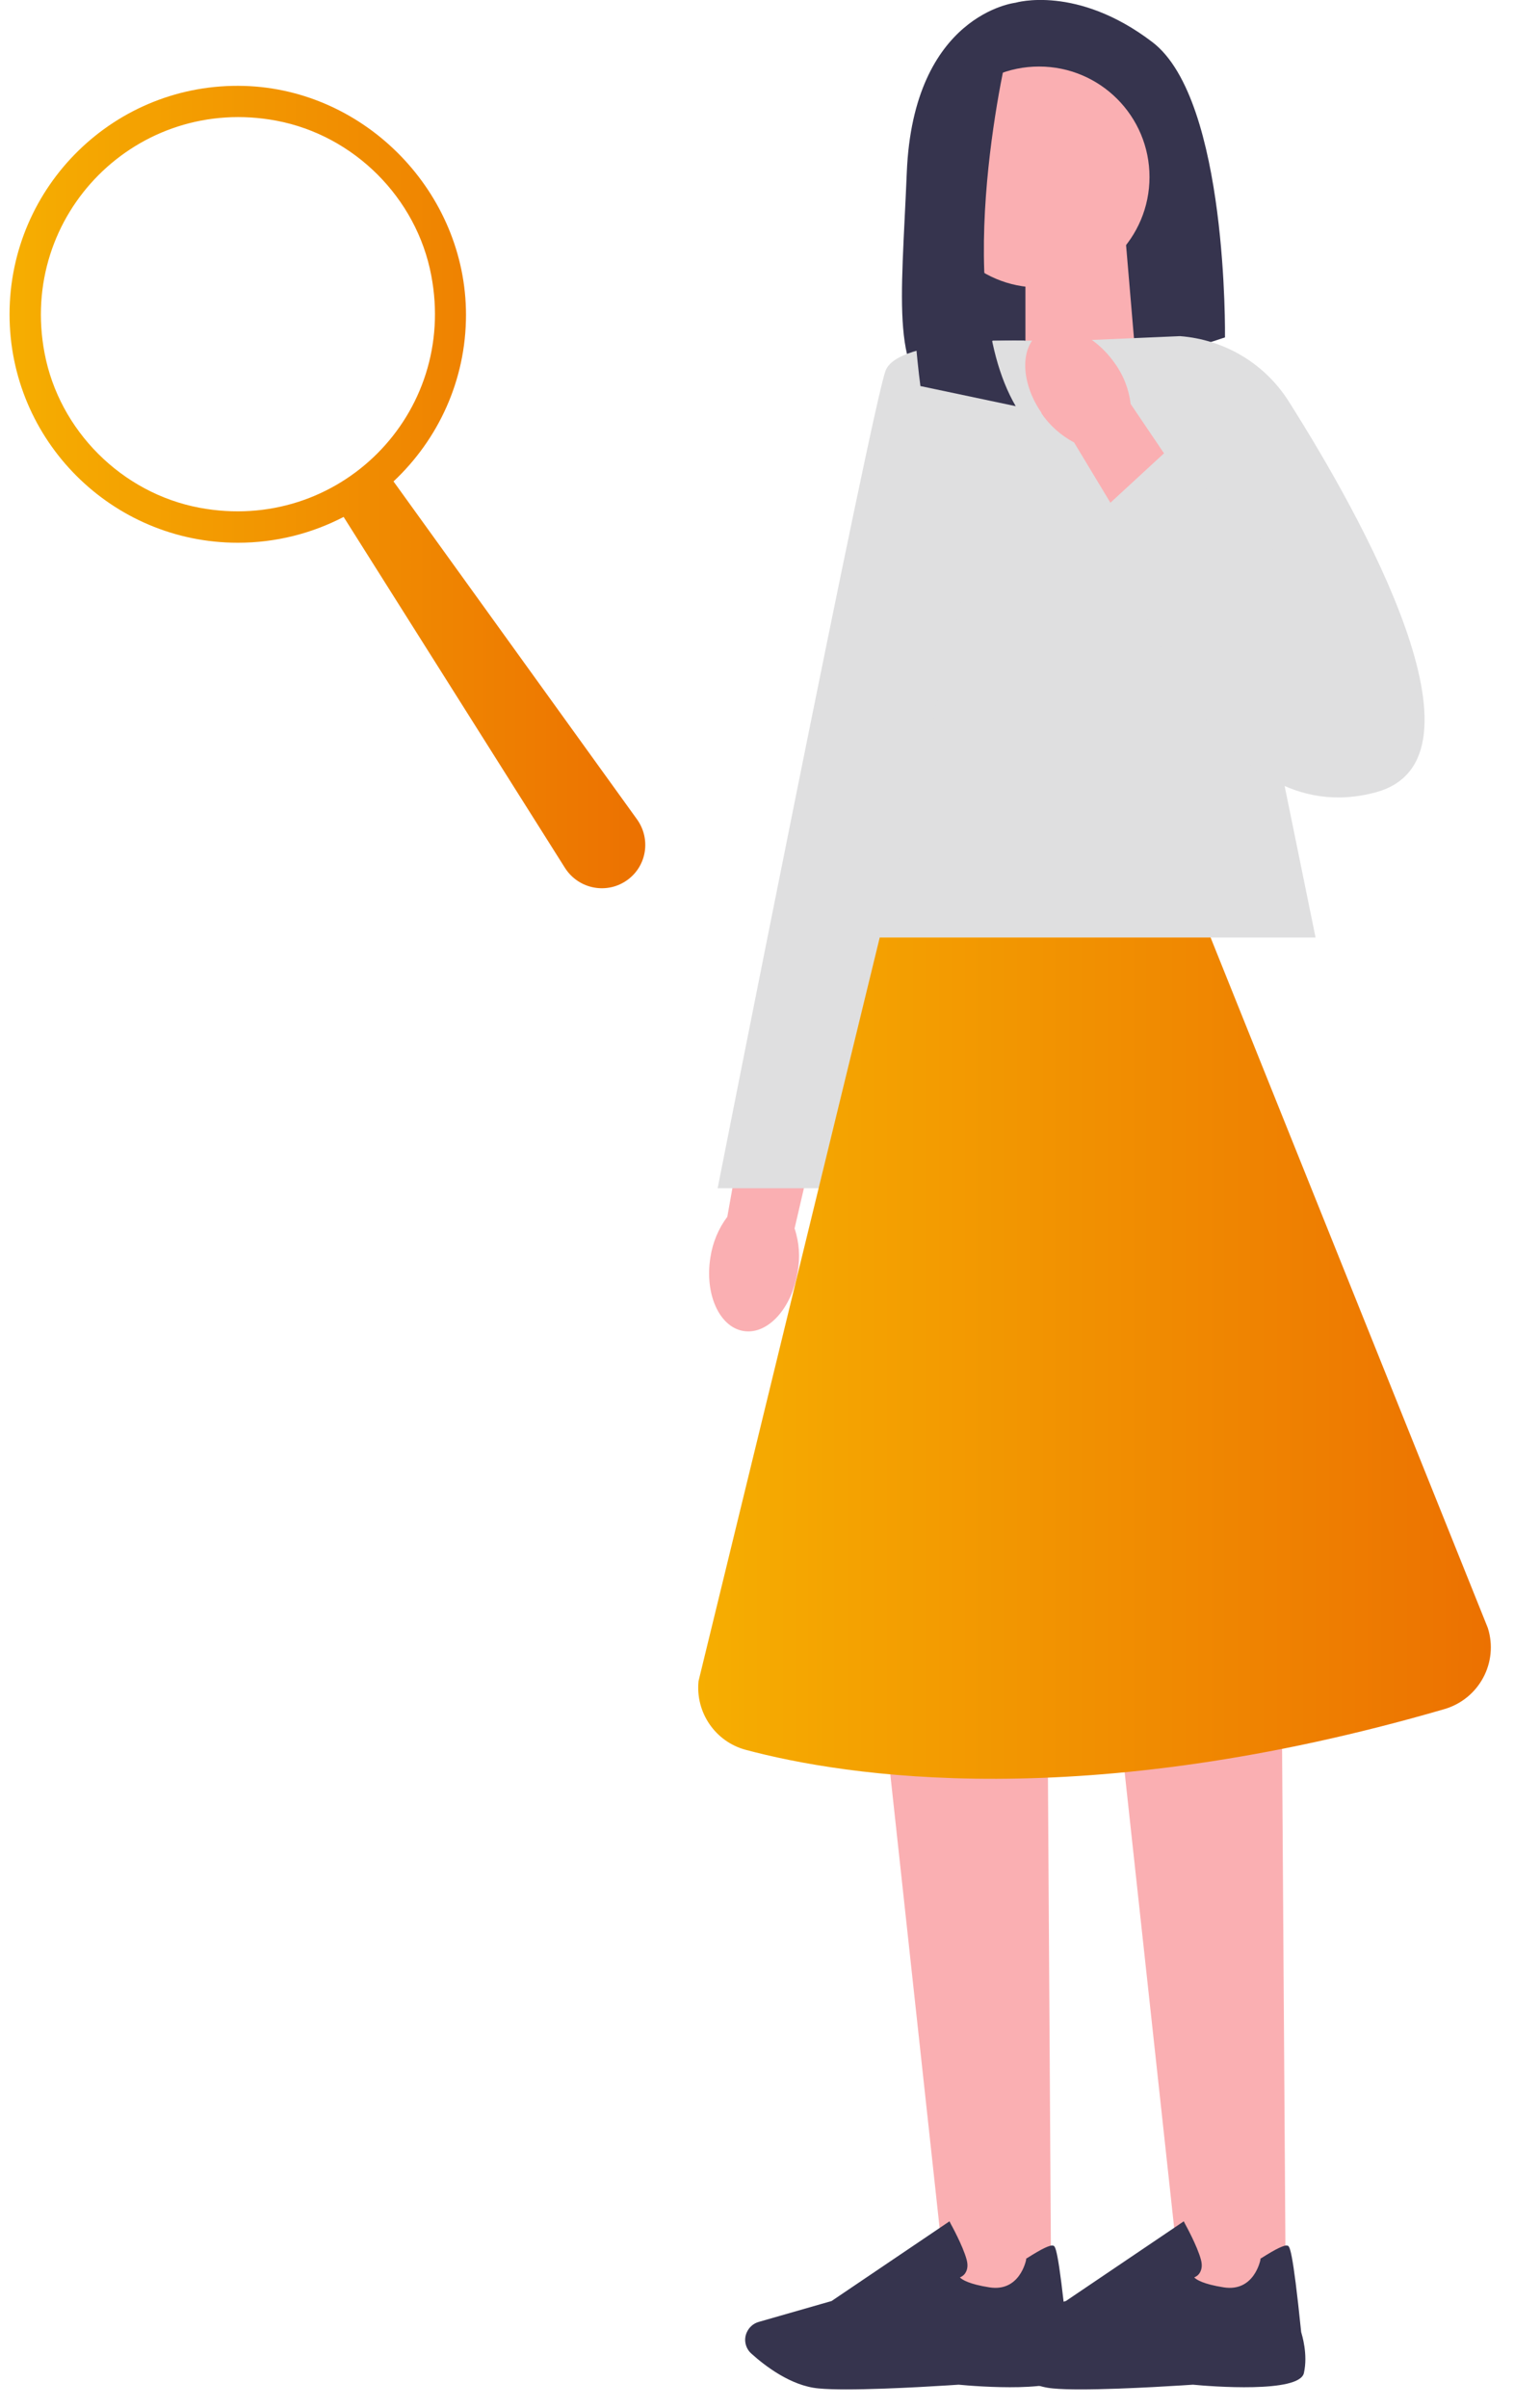 <svg width="61" height="97" viewBox="0 0 61 97" fill="none" xmlns="http://www.w3.org/2000/svg">
<g clip-path="url(#clip0_4715_5041)">
<path d="M40.915 0.11C40.915 0.11 36.795 0.57 36.535 6.95C36.315 12.26 35.865 15.22 38.025 16.33C38.795 16.73 39.705 16.76 40.535 16.49L49.355 13.59C49.355 13.59 49.485 4.03 46.435 1.7C43.385 -0.63 40.915 0.11 40.915 0.11Z" fill="#36344E"/>
<path d="M45.785 14.761L41.315 16.231V9.801H45.364L45.785 14.761Z" fill="#FAAFB2"/>
<path d="M32.134 51.249C31.894 52.719 30.914 53.779 29.944 53.609C28.974 53.439 28.384 52.109 28.624 50.639C28.714 50.049 28.944 49.489 29.304 49.009L30.414 42.779L33.424 43.409L32.014 49.479C32.204 50.049 32.244 50.659 32.134 51.249Z" fill="#FAAFB2"/>
<path d="M42.354 92.651H38.174L35.744 70.301H42.214L42.354 92.651Z" fill="#FAAFB2"/>
<path d="M34.105 96.241C33.665 96.241 33.275 96.231 32.975 96.201C31.865 96.101 30.805 95.281 30.275 94.801C30.035 94.591 29.955 94.241 30.085 93.951C30.175 93.741 30.355 93.581 30.575 93.521L33.505 92.681L38.255 89.471L38.305 89.571C38.305 89.571 38.795 90.451 38.945 91.011C39.005 91.231 38.985 91.411 38.895 91.551C38.835 91.651 38.745 91.701 38.675 91.731C38.765 91.821 39.035 92.001 39.865 92.131C41.075 92.321 41.335 91.071 41.345 91.011V90.971L41.385 90.951C41.965 90.581 42.315 90.411 42.435 90.451C42.515 90.471 42.635 90.511 42.985 93.931C43.015 94.041 43.265 94.821 43.095 95.581C42.915 96.401 39.335 96.121 38.625 96.051C38.605 96.051 35.925 96.241 34.085 96.241H34.105Z" fill="#36344E"/>
<path d="M51.805 92.651H47.625L45.195 70.301H51.655L51.805 92.651Z" fill="#FAAFB2"/>
<path d="M43.545 96.241C43.105 96.241 42.715 96.231 42.415 96.201C41.305 96.101 40.245 95.281 39.715 94.801C39.475 94.591 39.395 94.241 39.525 93.951C39.615 93.741 39.795 93.581 40.015 93.521L42.945 92.681L47.695 89.471L47.745 89.571C47.745 89.571 48.235 90.451 48.385 91.011C48.445 91.231 48.425 91.411 48.335 91.551C48.275 91.651 48.185 91.701 48.115 91.731C48.205 91.821 48.475 92.001 49.305 92.131C50.515 92.321 50.775 91.071 50.785 91.011V90.971L50.825 90.951C51.405 90.581 51.755 90.411 51.875 90.451C51.955 90.471 52.075 90.511 52.425 93.931C52.455 94.041 52.705 94.821 52.535 95.581C52.355 96.401 48.775 96.121 48.065 96.051C48.045 96.051 45.365 96.241 43.525 96.241H43.545Z" fill="#36344E"/>
<path d="M53.005 37.761H32.685L39.995 13.721H48.096L53.005 37.761Z" fill="#DFDFE0"/>
<path d="M41.264 13.72C41.264 13.72 36.214 13.59 35.684 14.92C35.154 16.25 28.914 47.86 28.914 47.86H33.034L41.264 13.73V13.72Z" fill="#DFDFE0"/>
<path d="M41.864 11.58C44.322 11.58 46.314 9.587 46.314 7.13C46.314 4.672 44.322 2.68 41.864 2.68C39.406 2.68 37.414 4.672 37.414 7.13C37.414 9.587 39.406 11.58 41.864 11.58Z" fill="#FAAFB2"/>
<path d="M40.654 1.77C40.654 1.77 38.204 11.71 40.924 16.36L37.084 15.55C37.084 15.55 35.594 4.67 38.584 2.69L40.644 1.77H40.654Z" fill="#36344E"/>
<path d="M48.785 37.76H35.445L28.145 67.71C28.015 68.97 28.815 70.15 30.045 70.48C34.045 71.55 43.655 73.07 58.195 68.84C59.595 68.43 60.385 66.96 59.945 65.57L48.775 37.76H48.785Z" fill="url(#paint0_linear_4715_5041)"/>
<path d="M43.395 13.719L47.544 13.539C49.344 13.679 50.965 14.649 51.925 16.169C54.855 20.799 60.334 30.569 55.444 31.909C48.995 33.669 45.864 23.859 45.864 23.859L43.395 13.719Z" fill="#DFDFE0"/>
<path d="M41.965 16.631C41.115 15.411 41.085 13.961 41.895 13.411C42.705 12.861 44.055 13.411 44.915 14.631C45.265 15.111 45.485 15.681 45.555 16.271L49.095 21.511L46.495 23.161L43.275 17.821C42.745 17.541 42.285 17.131 41.955 16.641L41.965 16.631Z" fill="#FAAFB2"/>
<path d="M44.065 20.87L46.995 18.17L52.775 23.56L47.395 27.24L44.065 20.87Z" fill="#DFDFE0"/>
<path d="M0.385 12.661C0.385 17.741 4.505 21.861 9.585 21.861C11.125 21.861 12.575 21.481 13.845 20.821L22.765 34.961C23.315 35.821 24.475 36.041 25.295 35.431C26.065 34.861 26.225 33.781 25.665 33.001L15.855 19.391C17.645 17.711 18.775 15.331 18.775 12.681C18.775 7.771 14.745 3.601 9.835 3.461C4.645 3.311 0.385 7.491 0.385 12.661ZM1.795 14.221C0.735 8.631 5.545 3.811 11.135 4.861C14.265 5.451 16.785 7.971 17.375 11.091C18.445 16.681 13.635 21.501 8.035 20.451C4.905 19.861 2.385 17.341 1.795 14.221Z" fill="url(#paint1_linear_4715_5041)"/>
</g>
<defs>
<linearGradient id="paint0_linear_4715_5041" x1="28.135" y1="54.71" x2="60.075" y2="54.71" gradientUnits="userSpaceOnUse">
<stop stop-color="#F6AE01"/>
<stop offset="1" stop-color="#EC7101"/>
</linearGradient>
<linearGradient id="paint1_linear_4715_5041" x1="0.385" y1="19.621" x2="26.005" y2="19.621" gradientUnits="userSpaceOnUse">
<stop stop-color="#F6AE01"/>
<stop offset="1" stop-color="#EC7101"/>
</linearGradient>
<clipPath id="clip0_4715_5041">
<rect width="59.69" height="96.24" fill="white" transform="translate(0.385)"/>
</clipPath>
</defs>
</svg>
